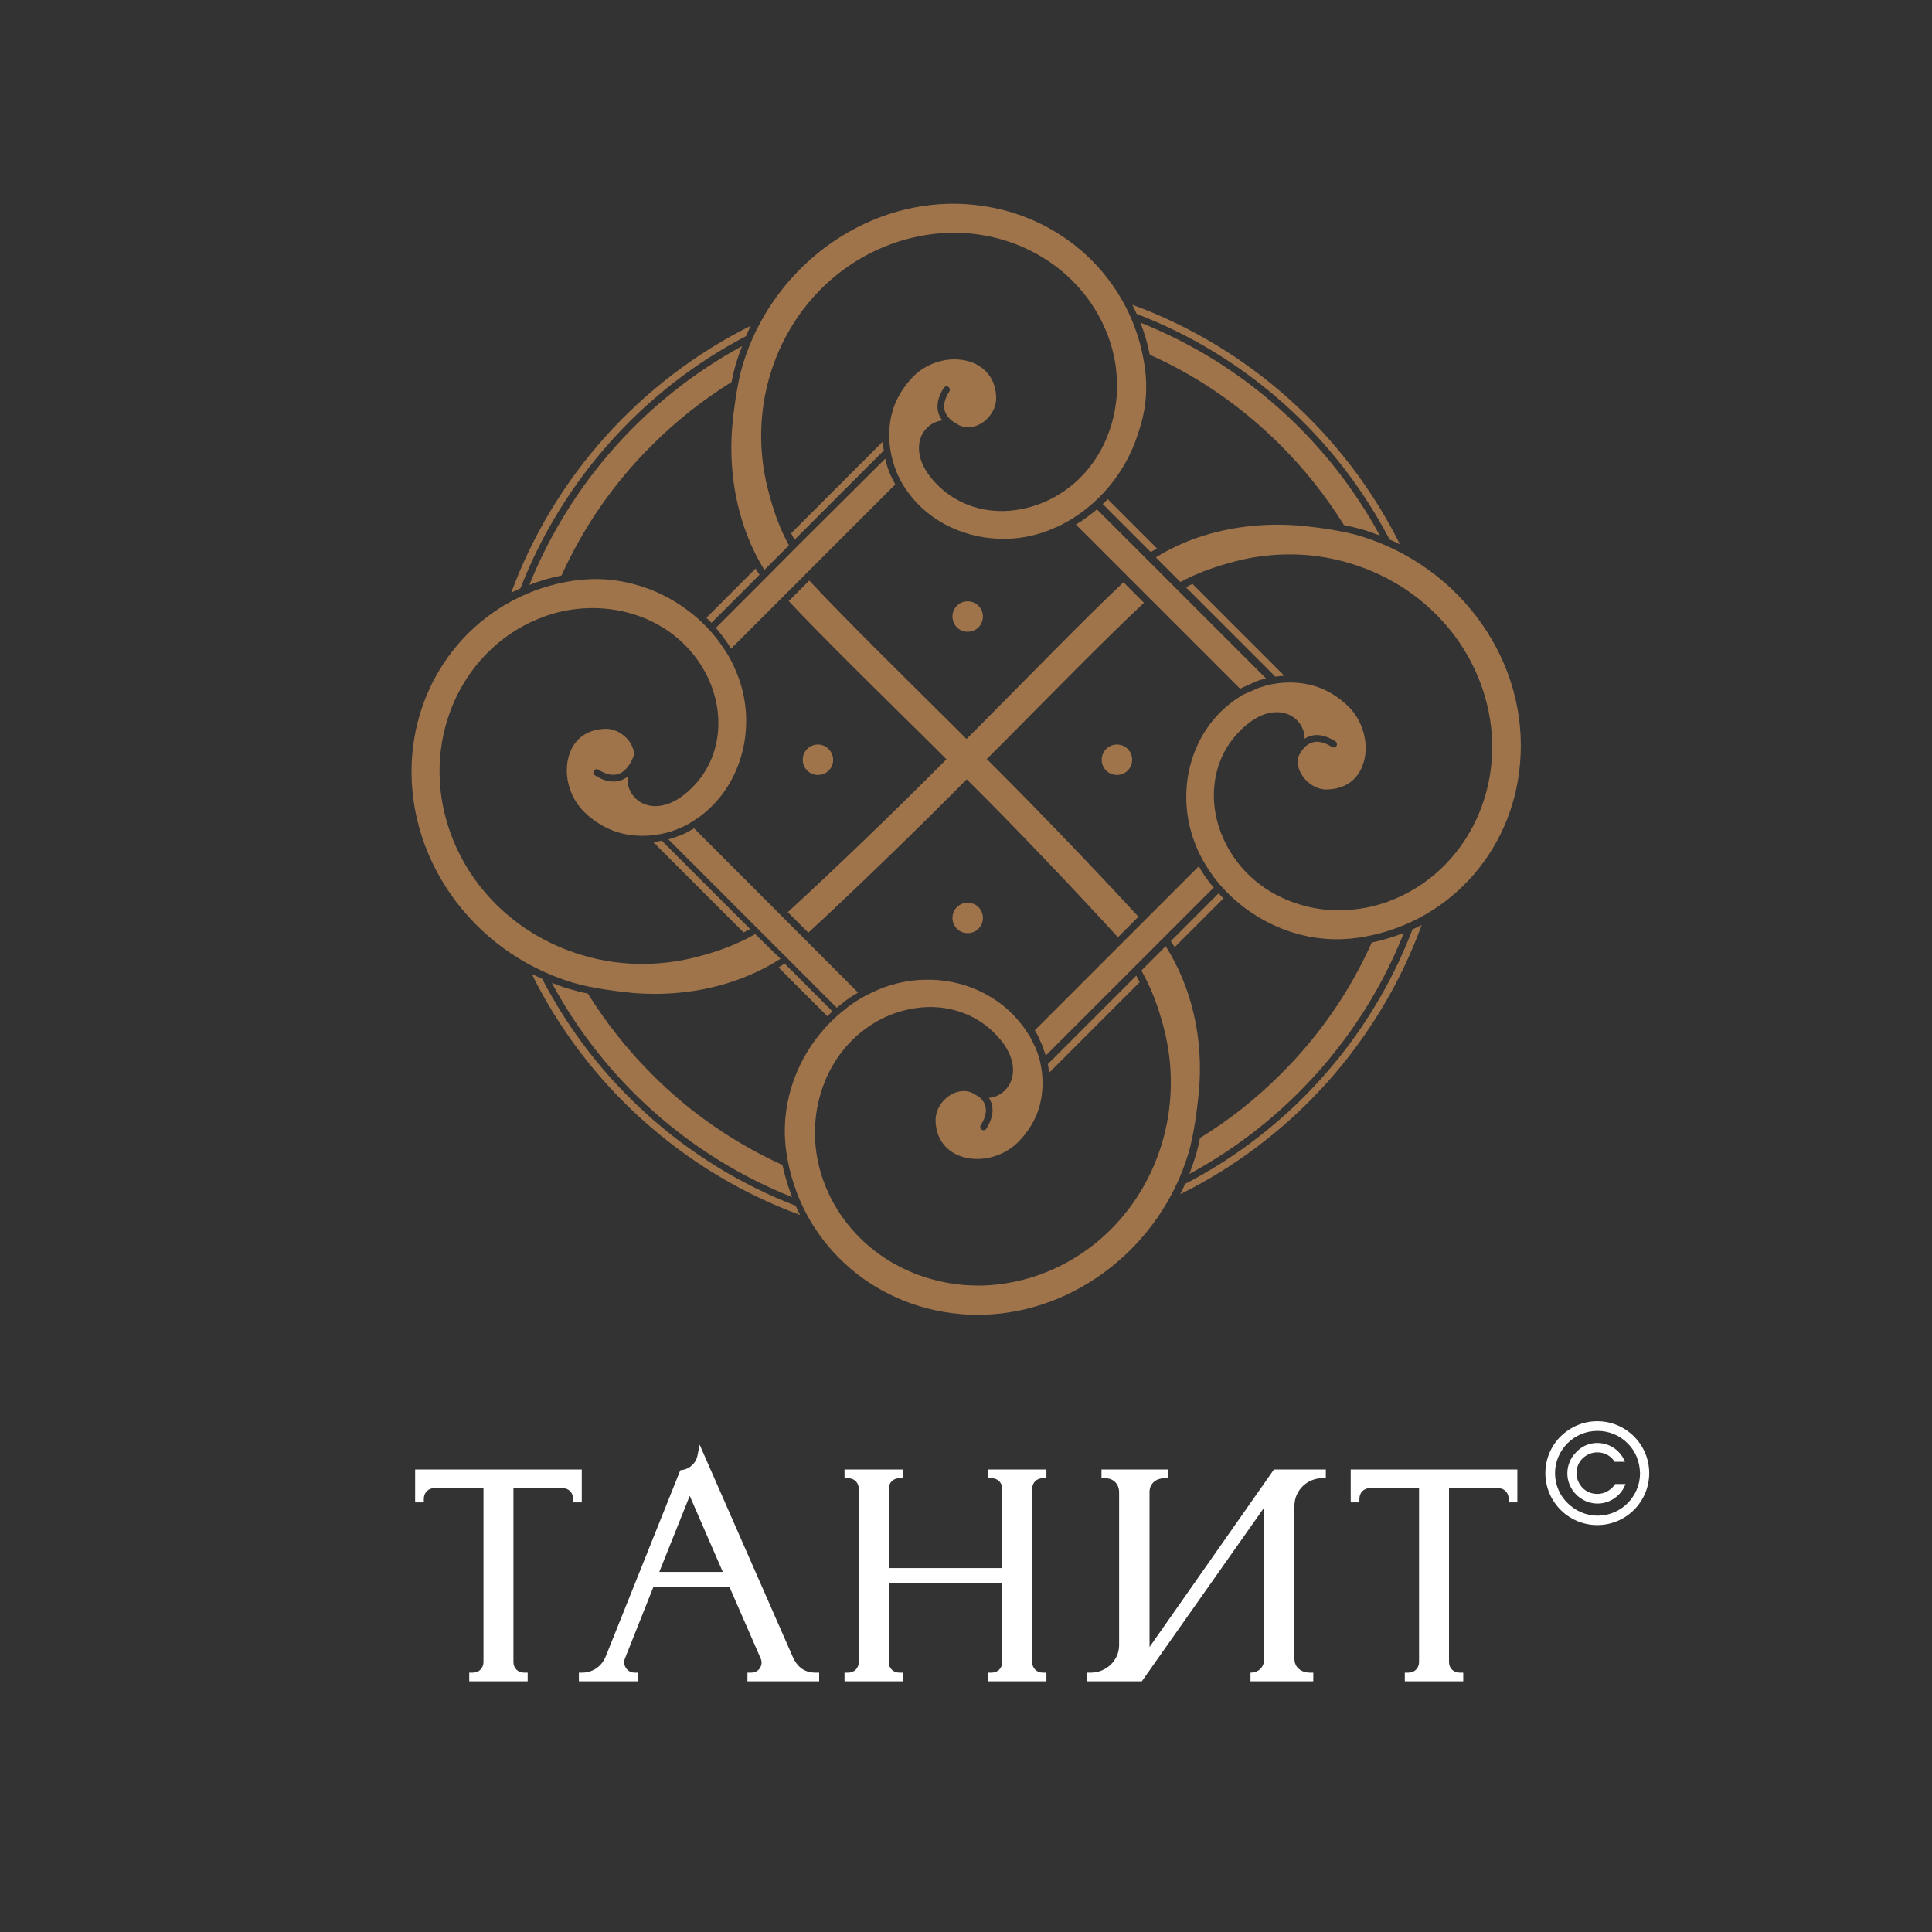 <?xml version="1.0" encoding="UTF-8"?> <svg xmlns="http://www.w3.org/2000/svg" width="177" height="177" viewBox="0 0 177 177" fill="none"><rect x="0" y="0" width="177" height="177" fill="#333333" stroke="none"/> <path d="M88.655 55.091C87.88 55.091 87.261 55.71 87.261 56.485C87.261 57.259 87.88 57.879 88.655 57.879C89.429 57.879 90.049 57.259 90.049 56.485C90.049 55.71 89.429 55.091 88.655 55.091Z" fill="#A0744B"></path> <path d="M102.328 68.211C101.554 68.211 100.934 68.83 100.934 69.605C100.934 70.379 101.554 70.999 102.328 70.999C103.102 70.999 103.722 70.379 103.722 69.605C103.722 68.83 103.102 68.211 102.328 68.211Z" fill="#A0744B"></path> <path d="M88.655 82.703C87.88 82.703 87.261 83.323 87.261 84.097C87.261 84.871 87.88 85.491 88.655 85.491C89.429 85.491 90.049 84.871 90.049 84.097C90.049 83.323 89.429 82.703 88.655 82.703Z" fill="#A0744B"></path> <path d="M75.867 22.479C76.287 22.169 76.729 21.882 77.172 21.616C76.729 21.882 76.287 22.169 75.867 22.479Z" fill="#A0744B"></path> <path d="M68.344 30.798C68.477 30.466 68.632 30.156 68.787 29.847C58.698 34.869 50.777 43.631 46.839 54.295C47.126 54.162 47.392 54.029 47.679 53.897C51.551 43.94 58.941 35.71 68.344 30.798Z" fill="#A0744B"></path> <path d="M108.589 108.456C108.435 108.788 108.28 109.098 108.125 109.408C118.324 104.363 126.312 95.513 130.25 84.738C129.984 84.871 129.697 85.026 129.409 85.136C125.559 95.225 118.081 103.545 108.589 108.456Z" fill="#A0744B"></path> <path d="M49.671 89.672C49.361 89.539 49.029 89.384 48.719 89.23C53.742 99.385 62.569 107.372 73.3 111.31C73.167 111.023 73.013 110.757 72.902 110.469C62.857 106.598 54.582 99.141 49.671 89.672Z" fill="#A0744B"></path> <path d="M127.307 49.427C127.639 49.56 127.949 49.715 128.259 49.87C123.214 39.759 114.43 31.838 103.744 27.922C103.877 28.209 104.01 28.475 104.142 28.763C114.143 32.59 122.395 40.002 127.307 49.427Z" fill="#A0744B"></path> <path d="M59.715 98.412C57.459 96.155 55.512 93.677 53.852 91.022C53.255 90.912 52.68 90.757 52.149 90.602C51.596 90.447 51.065 90.248 50.556 90.049C55.335 98.921 63.123 105.913 72.57 109.674C72.194 108.722 71.906 107.749 71.685 106.731C67.216 104.696 63.189 101.908 59.715 98.412Z" fill="#A0744B"></path> <path d="M117.329 40.798C119.541 43.011 121.488 45.467 123.126 48.099C123.723 48.232 124.32 48.365 124.851 48.52C125.382 48.675 125.913 48.874 126.422 49.073C121.643 40.267 113.877 33.298 104.474 29.559C104.85 30.488 105.138 31.483 105.337 32.501C109.806 34.492 113.833 37.302 117.329 40.798Z" fill="#A0744B"></path> <path d="M117.329 98.412C115.072 100.669 112.616 102.616 109.939 104.253C109.828 104.828 109.696 105.381 109.541 105.89C109.364 106.465 109.165 107.019 108.966 107.55C117.838 102.748 124.851 94.938 128.613 85.469C127.661 85.845 126.688 86.132 125.67 86.354C123.657 90.867 120.847 94.916 117.329 98.412Z" fill="#A0744B"></path> <path d="M59.715 40.798C61.95 38.564 64.384 36.639 67.017 35.002C67.149 34.382 67.282 33.763 67.459 33.21C67.614 32.701 67.791 32.192 67.99 31.705C59.206 36.484 52.259 44.228 48.498 53.587C49.449 53.211 50.423 52.923 51.441 52.724C53.454 48.277 56.22 44.272 59.715 40.798Z" fill="#A0744B"></path> <path d="M74.937 68.211C74.163 68.211 73.543 68.83 73.543 69.605C73.543 70.379 74.163 70.999 74.937 70.999C75.712 70.999 76.331 70.379 76.331 69.605C76.309 68.83 75.69 68.211 74.937 68.211Z" fill="#A0744B"></path> <path d="M75.867 22.479C76.287 22.169 76.729 21.882 77.172 21.616C76.729 21.882 76.287 22.169 75.867 22.479Z" fill="#A0744B"></path> <path d="M101.023 46.175L105.426 50.578C105.603 50.467 105.802 50.356 106.001 50.246L101.487 45.732C101.332 45.887 101.178 46.042 101.023 46.175Z" fill="#A0744B"></path> <path d="M116.842 61.994C117.108 61.95 117.395 61.928 117.661 61.906L109.253 53.498C109.054 53.587 108.833 53.697 108.656 53.808L116.842 61.994Z" fill="#A0744B"></path> <path d="M65.18 57.06L69.583 52.657C69.472 52.48 69.34 52.281 69.229 52.082L64.716 56.596C64.871 56.75 65.025 56.905 65.18 57.06Z" fill="#A0744B"></path> <path d="M80.867 40.467L72.481 48.852C72.592 49.051 72.681 49.25 72.791 49.45L80.978 41.263C80.911 41.02 80.889 40.732 80.867 40.467Z" fill="#A0744B"></path> <path d="M59.848 77.149L68.123 85.424C68.322 85.314 68.521 85.225 68.72 85.114L60.623 77.017C60.357 77.083 60.114 77.105 59.848 77.149Z" fill="#A0744B"></path> <path d="M76.265 92.659L71.884 88.278C71.707 88.389 71.508 88.522 71.331 88.632L75.8 93.102C75.955 92.947 76.11 92.792 76.265 92.659Z" fill="#A0744B"></path> <path d="M96.111 98.279L104.408 89.982C104.297 89.783 104.209 89.584 104.098 89.385L96 97.483C96.045 97.748 96.089 98.013 96.111 98.279Z" fill="#A0744B"></path> <path d="M107.262 86.221C107.373 86.398 107.505 86.597 107.616 86.774L112.085 82.305C111.93 82.15 111.775 81.995 111.643 81.84L107.262 86.221Z" fill="#A0744B"></path> <path d="M89.916 66.331L88.544 67.703L87.018 66.176C83.102 62.282 77.482 56.773 74.141 53.188L72.26 55.069C75.468 58.498 81.066 63.963 85.27 68.123L86.708 69.561L86.465 69.804C82.394 73.92 76.132 79.96 72.172 83.566L74.052 85.447C77.814 81.995 83.809 76.198 88.323 71.641L88.566 71.397L88.81 71.641C92.903 75.69 98.855 81.951 102.417 85.867L104.297 83.987C100.868 80.247 95.16 74.274 90.646 69.782L90.403 69.539L91.863 68.079C95.735 64.185 101.222 58.565 104.806 55.224L102.925 53.343C99.518 56.551 94.076 62.149 89.916 66.331Z" fill="#A0744B"></path> <path d="M65.601 58.565L65.313 58.211C65.247 58.123 65.158 58.056 65.092 57.968C65.158 58.056 65.247 58.123 65.313 58.211L65.601 58.565Z" fill="#A0744B"></path> <path d="M60.822 76.309C60.954 76.287 61.065 76.243 61.198 76.221L61.419 76.154L61.198 76.221C61.087 76.265 60.954 76.287 60.822 76.309Z" fill="#A0744B"></path> <path d="M110.669 80.668L110.647 80.623C110.337 80.225 110.072 79.805 109.828 79.362L94.806 94.385C94.894 94.54 94.983 94.695 95.071 94.85L95.093 94.894V94.916L95.16 95.049C95.182 95.071 95.182 95.093 95.204 95.137V95.16L95.226 95.182C95.226 95.204 95.248 95.226 95.248 95.248C95.27 95.292 95.292 95.359 95.314 95.403L95.337 95.447L95.359 95.492C95.381 95.514 95.381 95.558 95.403 95.58L95.425 95.624C95.514 95.846 95.602 96.089 95.668 96.31L95.691 96.354C95.735 96.465 95.757 96.598 95.801 96.708L103.722 88.788L106.886 85.624L111.2 81.309C111.023 81.132 110.846 80.911 110.669 80.668Z" fill="#A0744B"></path> <path d="M81.575 38.696C81.508 39.072 81.486 39.449 81.486 39.847C81.486 39.449 81.508 39.072 81.575 38.696Z" fill="#A0744B"></path> <path d="M102.24 36.992C102.284 36.66 102.306 36.329 102.328 35.975C102.306 36.329 102.284 36.66 102.24 36.992Z" fill="#A0744B"></path> <path d="M81.885 44.117C81.862 44.073 81.84 44.007 81.796 43.963C81.774 43.896 81.73 43.83 81.708 43.786L81.686 43.764C81.686 43.741 81.663 43.719 81.663 43.697C81.464 43.277 81.309 42.834 81.177 42.347V42.325C81.154 42.215 81.132 42.104 81.11 42.016L73.079 50.003L69.915 53.189L65.579 57.525C65.667 57.614 65.755 57.724 65.822 57.813L66.109 58.167C66.242 58.344 66.375 58.521 66.53 58.742C66.685 58.963 66.84 59.185 66.972 59.428L82.017 44.383C81.973 44.294 81.929 44.206 81.885 44.117Z" fill="#A0744B"></path> <path d="M39.825 61.994C39.582 62.414 39.383 62.857 39.183 63.3C39.383 62.857 39.582 62.437 39.825 61.994Z" fill="#A0744B"></path> <path d="M55.357 75.756C55.091 75.623 54.848 75.468 54.605 75.291C54.848 75.468 55.091 75.623 55.357 75.756Z" fill="#A0744B"></path> <path d="M63.587 75.889C63.432 75.977 63.3 76.066 63.145 76.132L63.123 76.154C63.1 76.176 63.078 76.176 63.056 76.198C62.99 76.243 62.901 76.287 62.813 76.309L62.791 76.331C62.769 76.353 62.724 76.353 62.702 76.375C62.592 76.42 62.503 76.464 62.392 76.508L62.326 76.53C62.083 76.619 61.839 76.707 61.596 76.796L61.375 76.862C61.33 76.884 61.286 76.884 61.242 76.906L69.185 84.849L72.349 88.013L76.663 92.328C76.862 92.15 77.083 91.996 77.283 91.819L77.327 91.774C77.747 91.465 78.168 91.177 78.61 90.934L63.587 75.889Z" fill="#A0744B"></path> <path d="M109.674 77.614C109.851 78.057 110.072 78.477 110.315 78.897C110.072 78.477 109.851 78.057 109.674 77.614Z" fill="#A0744B"></path> <path d="M134.963 75.712C134.763 76.088 134.564 76.442 134.321 76.796C134.564 76.442 134.763 76.088 134.963 75.712Z" fill="#A0744B"></path> <path d="M131.666 52.79C132.175 53.188 132.661 53.609 133.126 54.073C132.661 53.631 132.175 53.188 131.666 52.79Z" fill="#A0744B"></path> <path d="M107.992 54.161L104.828 50.998L100.492 46.661C100.315 46.816 100.116 46.993 99.916 47.126L99.806 47.214C99.585 47.369 99.385 47.524 99.164 47.679C99.12 47.701 99.076 47.745 99.031 47.767C99.009 47.789 98.987 47.789 98.965 47.812L98.921 47.834C98.81 47.9 98.7 47.989 98.567 48.055L113.612 63.1H113.634L113.7 63.056C113.722 63.034 113.811 62.989 115.116 62.414L115.138 62.392H115.161C115.183 62.392 115.47 62.281 115.603 62.259L115.891 62.171C115.913 62.171 115.957 62.149 115.979 62.149L107.992 54.161Z" fill="#A0744B"></path> <path d="M110.293 78.897C110.315 78.92 110.315 78.942 110.337 78.964C110.315 78.964 110.315 78.92 110.293 78.897Z" fill="#A0744B"></path> <path d="M69.185 85.58C67.68 86.442 65.91 87.15 63.786 87.681C62.348 88.058 60.866 88.257 59.383 88.301C57.282 88.367 55.18 88.08 53.188 87.46C47.259 85.646 42.701 81.155 40.975 75.424C38.564 67.437 42.502 59.118 49.914 56.463C52.503 55.534 55.379 55.468 57.945 56.242C61.021 57.171 63.432 59.207 64.782 61.928C66.508 65.446 66.043 69.384 63.587 71.973C62.149 73.499 60.91 73.831 60.136 73.853C59.118 73.875 58.255 73.411 57.791 72.57C57.525 72.105 57.459 71.597 57.525 71.132C57.348 71.287 57.127 71.397 56.883 71.486C56.684 71.552 56.463 71.597 56.242 71.597C55.689 71.619 55.113 71.42 54.494 71.021C54.361 70.933 54.317 70.734 54.405 70.601C54.494 70.468 54.693 70.424 54.826 70.513C55.512 70.955 56.131 71.088 56.662 70.911C57.591 70.579 58.012 69.362 58.012 69.34C58.034 69.273 58.078 69.229 58.122 69.207C58.1 68.787 57.945 68.455 57.835 68.212C57.348 67.326 56.352 66.729 55.445 66.773C53.874 66.818 52.724 67.592 52.215 68.964C51.529 70.734 52.104 73.035 53.565 74.429C54.494 75.314 55.512 75.911 56.574 76.243C58.034 76.685 59.649 76.685 61.242 76.243L61.463 76.176C61.684 76.11 61.906 76.022 62.127 75.933L62.193 75.911C62.304 75.867 62.392 75.822 62.481 75.778C62.525 75.756 62.547 75.734 62.592 75.734C62.658 75.69 62.746 75.668 62.813 75.623C62.835 75.601 62.857 75.601 62.901 75.579C63.078 75.491 63.255 75.38 63.455 75.247L63.521 75.203C63.742 75.07 63.963 74.915 64.162 74.783L64.185 74.76L64.207 74.738C67.791 72.039 69.273 66.995 67.791 62.459C67.658 62.039 67.481 61.618 67.282 61.154C67.238 61.043 67.194 60.955 67.149 60.866C67.083 60.733 67.017 60.6 66.95 60.468C66.707 60.003 66.419 59.561 66.109 59.118C65.977 58.941 65.844 58.742 65.711 58.565L65.424 58.211C63.654 56.087 61.22 54.45 58.543 53.653C57.105 53.211 55.622 53.012 54.162 53.056C53.653 53.078 53.122 53.122 52.613 53.189C44.56 54.339 38.475 60.888 37.767 69.119C36.993 78.389 43.144 87.173 52.414 90.005C54.206 90.558 56.906 90.867 58.078 90.978C58.941 91.044 59.804 91.067 60.645 91.044C64.649 90.934 68.388 89.828 71.508 87.836L69.185 85.58Z" fill="#A0744B"></path> <path d="M106.797 86.686L104.563 88.92C105.426 90.403 106.111 92.172 106.642 94.252C107.55 97.77 107.461 101.443 106.421 104.85C104.607 110.78 100.116 115.337 94.385 117.063C92.969 117.484 91.509 117.727 90.071 117.771C83.433 117.948 77.548 114.076 75.424 108.147C74.495 105.558 74.406 102.704 75.203 100.115C76.132 97.04 78.168 94.628 80.889 93.279C82.172 92.659 83.588 92.305 84.96 92.261C87.239 92.195 89.363 92.991 90.934 94.474C93.213 96.642 92.881 98.368 92.637 99.009C92.305 99.894 91.487 100.514 90.602 100.58C90.69 100.713 90.757 100.868 90.823 101.023C91.066 101.731 90.912 102.549 90.358 103.412C90.292 103.501 90.204 103.545 90.115 103.545C90.049 103.545 90.004 103.523 89.938 103.501C89.805 103.412 89.761 103.213 89.85 103.08C90.292 102.394 90.425 101.775 90.248 101.244C90.137 100.912 89.894 100.646 89.65 100.447C89.562 100.403 89.451 100.359 89.363 100.292C89.009 100.049 88.611 99.938 88.212 99.96C86.885 100.005 85.69 101.31 85.712 102.66C85.779 105.16 87.726 106.222 89.65 106.178C91.066 106.133 92.416 105.536 93.367 104.54C94.252 103.611 94.85 102.593 95.182 101.531C95.646 99.983 95.624 98.213 95.093 96.575L95.071 96.531C95.005 96.332 94.916 96.111 94.828 95.889L94.806 95.867C94.783 95.823 94.761 95.779 94.739 95.735C94.717 95.668 94.673 95.602 94.651 95.535C94.629 95.513 94.629 95.469 94.606 95.447C94.584 95.381 94.54 95.336 94.518 95.27L94.496 95.248V95.226C94.407 95.049 94.319 94.894 94.208 94.739C94.164 94.65 94.098 94.562 94.031 94.474C93.965 94.385 93.921 94.296 93.854 94.208C93.788 94.097 93.699 93.987 93.611 93.876L93.589 93.854C91.553 91.199 88.212 89.65 84.672 89.761C83.544 89.783 82.438 89.982 81.354 90.336C81.132 90.403 80.889 90.491 80.624 90.602L80.269 90.757C79.34 91.155 78.455 91.664 77.637 92.283L77.592 92.327C75.203 94.142 73.389 96.708 72.504 99.606C71.906 101.576 71.751 103.567 72.039 105.536C73.189 113.59 79.739 119.674 87.969 120.382C88.655 120.448 89.363 120.47 90.071 120.448C98.567 120.227 106.288 114.165 108.855 105.735C109.408 103.943 109.718 101.244 109.828 100.071C110.293 95.181 109.187 90.469 106.797 86.686Z" fill="#A0744B"></path> <path d="M124.652 49.117C122.86 48.564 120.161 48.255 118.988 48.144C118.125 48.078 117.24 48.056 116.377 48.078C112.483 48.188 108.877 49.206 105.89 51.065L108.147 53.321C109.563 52.547 111.222 51.927 113.191 51.419C114.63 51.042 116.112 50.843 117.594 50.799C119.696 50.733 121.798 51.02 123.789 51.64C129.719 53.454 134.277 57.945 136.002 63.676C138.414 71.663 134.476 79.982 127.064 82.637C125.758 83.102 124.409 83.345 123.037 83.389C121.665 83.433 120.316 83.256 119.055 82.858C115.979 81.929 113.568 79.893 112.24 77.172C110.514 73.654 110.979 69.716 113.435 67.127C114.873 65.601 116.112 65.269 116.886 65.247C117.904 65.225 118.767 65.689 119.232 66.53C119.431 66.884 119.541 67.282 119.519 67.68C119.652 67.592 119.785 67.525 119.962 67.459C120.67 67.194 121.488 67.371 122.351 67.924C122.484 68.012 122.528 68.211 122.44 68.344C122.351 68.477 122.152 68.521 122.019 68.433C121.333 67.99 120.714 67.857 120.183 68.034C119.541 68.256 119.143 68.897 118.966 69.296C118.789 69.959 119.01 70.557 119.209 70.888C119.696 71.773 120.692 72.371 121.599 72.327C123.17 72.282 124.32 71.508 124.829 70.136C125.515 68.366 124.94 66.065 123.48 64.671C122.55 63.786 121.533 63.189 120.471 62.857C119.077 62.437 117.528 62.415 116.046 62.791L115.758 62.879C115.625 62.923 115.338 63.012 115.338 63.012C115.338 63.012 114.054 63.565 113.966 63.609C113.944 63.609 113.922 63.632 113.899 63.632C113.811 63.676 113.745 63.72 113.656 63.786L113.545 63.853C113.346 63.986 113.169 64.096 113.014 64.207L112.992 64.229L112.97 64.251C109.275 66.928 107.749 72.017 109.253 76.619C109.32 76.84 109.408 77.061 109.497 77.305L109.607 77.592C110.005 78.522 110.514 79.407 111.112 80.225L111.134 80.269C112.948 82.703 115.559 84.54 118.479 85.447C120.426 86.044 122.44 86.199 124.409 85.911C132.462 84.761 138.547 78.212 139.255 69.981C140.095 60.733 133.923 51.95 124.652 49.117Z" fill="#A0744B"></path> <path d="M104.872 33.586C103.722 25.532 97.173 19.448 88.942 18.74C88.257 18.673 87.549 18.651 86.841 18.673C78.345 18.895 70.623 24.957 68.056 33.386C67.503 35.179 67.194 37.878 67.083 39.05C66.685 43.874 67.747 48.52 70.026 52.215L72.282 49.958C71.486 48.542 70.866 46.861 70.358 44.847C69.45 41.329 69.539 37.657 70.579 34.249C72.393 28.32 76.884 23.762 82.615 22.036C84.031 21.616 85.491 21.373 86.929 21.328C93.567 21.151 99.452 25.023 101.576 30.953C102.505 33.541 102.594 36.395 101.797 38.984C100.868 42.059 98.832 44.471 96.111 45.799C94.828 46.418 93.412 46.772 92.04 46.816C89.761 46.883 87.637 46.086 86.066 44.604C83.787 42.436 84.119 40.71 84.363 40.068C84.695 39.205 85.469 38.608 86.332 38.52C86.199 38.343 86.088 38.143 86 37.922C85.757 37.214 85.911 36.395 86.465 35.533C86.553 35.4 86.752 35.356 86.885 35.444C87.018 35.533 87.062 35.732 86.973 35.864C86.531 36.55 86.398 37.17 86.575 37.701C86.73 38.143 87.084 38.475 87.416 38.697C87.482 38.719 87.549 38.763 87.615 38.807C87.969 39.05 88.367 39.161 88.766 39.139C90.093 39.095 91.288 37.789 91.266 36.44C91.199 33.94 89.252 32.878 87.327 32.922C85.911 32.966 84.562 33.563 83.61 34.559C82.725 35.488 82.128 36.506 81.796 37.568C81.354 39.028 81.354 40.599 81.774 42.17C81.907 42.613 82.04 43.033 82.216 43.431C82.239 43.475 82.239 43.498 82.261 43.52C82.283 43.586 82.305 43.63 82.349 43.697C82.371 43.741 82.394 43.785 82.416 43.852C82.504 44.029 82.615 44.206 82.725 44.405C82.836 44.582 82.947 44.759 83.079 44.958L83.212 45.135C85.225 47.878 88.611 49.449 92.217 49.361C93.345 49.339 94.452 49.139 95.536 48.785C95.912 48.653 96.31 48.498 96.753 48.299H96.775C96.885 48.255 96.996 48.188 97.107 48.144C97.217 48.078 97.328 48.033 97.439 47.967C97.571 47.901 97.704 47.812 97.837 47.746C97.925 47.701 98.014 47.657 98.08 47.613C98.235 47.524 98.39 47.414 98.523 47.325C98.589 47.281 98.655 47.237 98.722 47.193C98.921 47.06 99.142 46.905 99.341 46.75L99.452 46.661C101.753 44.869 103.479 42.347 104.319 39.537C105.005 37.546 105.16 35.555 104.872 33.586Z" fill="#A0744B"></path> <path d="M38.033 134.631V137.64H38.829V137.308C38.829 136.755 39.228 136.334 39.803 136.334H44.294V152.264C44.294 152.818 43.896 153.238 43.321 153.238H42.989V154.034H48.343V153.238H48.011C47.458 153.238 47.038 152.84 47.038 152.264V136.334H51.529C52.082 136.334 52.503 136.733 52.503 137.308V137.64H53.299V134.631H38.033Z" fill="white"></path> <path d="M72.592 151.711L64.096 132.352L63.897 133.369C63.764 134.033 63.211 134.564 62.503 134.675L62.326 134.697L55.512 151.711C55.069 152.839 54.096 153.238 53.365 153.238H53.034V154.034H58.476V153.238H58.144C57.813 153.238 57.525 153.083 57.348 152.817C57.171 152.552 57.127 152.22 57.259 151.932L59.87 145.361H66.817L69.694 151.954C69.826 152.242 69.782 152.552 69.627 152.817C69.45 153.083 69.163 153.238 68.809 153.238H68.477V154.034H75.048V153.238H74.716C73.721 153.238 73.035 152.751 72.592 151.711ZM66.22 144.011H60.401L63.189 137.042L66.22 144.011Z" fill="white"></path> <path d="M90.513 135.427H90.845C91.398 135.427 91.819 135.826 91.819 136.401V143.658H81.42V136.401C81.42 135.848 81.818 135.427 82.394 135.427H82.725V134.631H77.371V135.427H77.703C78.256 135.427 78.677 135.826 78.677 136.401V152.264C78.677 152.818 78.278 153.238 77.703 153.238H77.371V154.034H82.725V153.238H82.394C81.84 153.238 81.42 152.84 81.42 152.264V145.007H91.819V152.264C91.819 152.818 91.421 153.238 90.845 153.238H90.513V154.034H95.868V153.238H95.536C94.983 153.238 94.562 152.84 94.562 152.264V136.401C94.562 135.848 94.96 135.427 95.536 135.427H95.868V134.631H90.513V135.427Z" fill="white"></path> <path d="M123.745 134.631V137.64H124.542V137.308C124.542 136.755 124.94 136.334 125.515 136.334H130.006V152.264C130.006 152.818 129.608 153.238 129.033 153.238H128.701V154.034H134.055V153.238H133.724C133.17 153.238 132.75 152.84 132.75 152.264V136.334H137.241C137.795 136.334 138.215 136.733 138.215 137.308V137.64H139.011V134.631H123.745Z" fill="white"></path> <path d="M116.709 134.631L105.315 150.893V136.688C105.315 135.826 106.023 135.427 106.665 135.427H106.996V134.631H100.912V135.427H101.244C102.107 135.427 102.527 136.069 102.527 136.688V150.76C102.505 152.132 101.332 153.238 99.939 153.238H99.607V154.034H104.607L115.824 138.104V151.977C115.824 152.596 115.426 153.238 114.563 153.238V154.034H120.316V153.238H119.984C119.32 153.238 118.59 152.84 118.59 151.977V137.905C118.612 136.534 119.763 135.427 121.134 135.427H121.466V134.631H116.709Z" fill="white"></path> <path d="M146.335 130.205C147.64 130.205 148.835 130.736 149.698 131.599C150.561 132.462 151.092 133.657 151.092 134.962C151.092 136.267 150.561 137.462 149.698 138.325C148.835 139.188 147.64 139.719 146.335 139.719C145.029 139.719 143.835 139.188 142.972 138.325C142.109 137.462 141.578 136.267 141.578 134.962C141.578 133.657 142.109 132.462 142.972 131.599C143.857 130.736 145.029 130.205 146.335 130.205ZM146.335 132.196C147.087 132.196 147.795 132.506 148.282 133.015C148.547 133.28 148.746 133.59 148.879 133.922H147.928C147.861 133.811 147.773 133.701 147.684 133.612C147.33 133.258 146.866 133.059 146.335 133.059C145.804 133.059 145.339 133.28 144.985 133.612C144.631 133.966 144.432 134.431 144.432 134.962C144.432 135.493 144.653 135.958 144.985 136.312C145.339 136.666 145.804 136.865 146.335 136.865C146.866 136.865 147.33 136.643 147.684 136.312C147.795 136.201 147.884 136.09 147.972 135.958H148.923C148.791 136.334 148.569 136.666 148.304 136.931C147.795 137.44 147.109 137.75 146.357 137.75C145.605 137.75 144.919 137.44 144.41 136.931C143.901 136.422 143.591 135.736 143.591 134.984C143.591 134.232 143.901 133.524 144.41 133.037C144.897 132.506 145.583 132.196 146.335 132.196ZM149.1 132.218C148.392 131.51 147.419 131.09 146.357 131.09C145.273 131.09 144.299 131.533 143.613 132.218C142.905 132.926 142.463 133.9 142.463 134.962C142.463 136.046 142.905 137.02 143.613 137.705C144.321 138.413 145.295 138.856 146.357 138.856C147.441 138.856 148.415 138.413 149.1 137.728C149.808 137.02 150.251 136.046 150.251 134.984C150.229 133.878 149.808 132.904 149.1 132.218Z" fill="white"></path> </svg> 